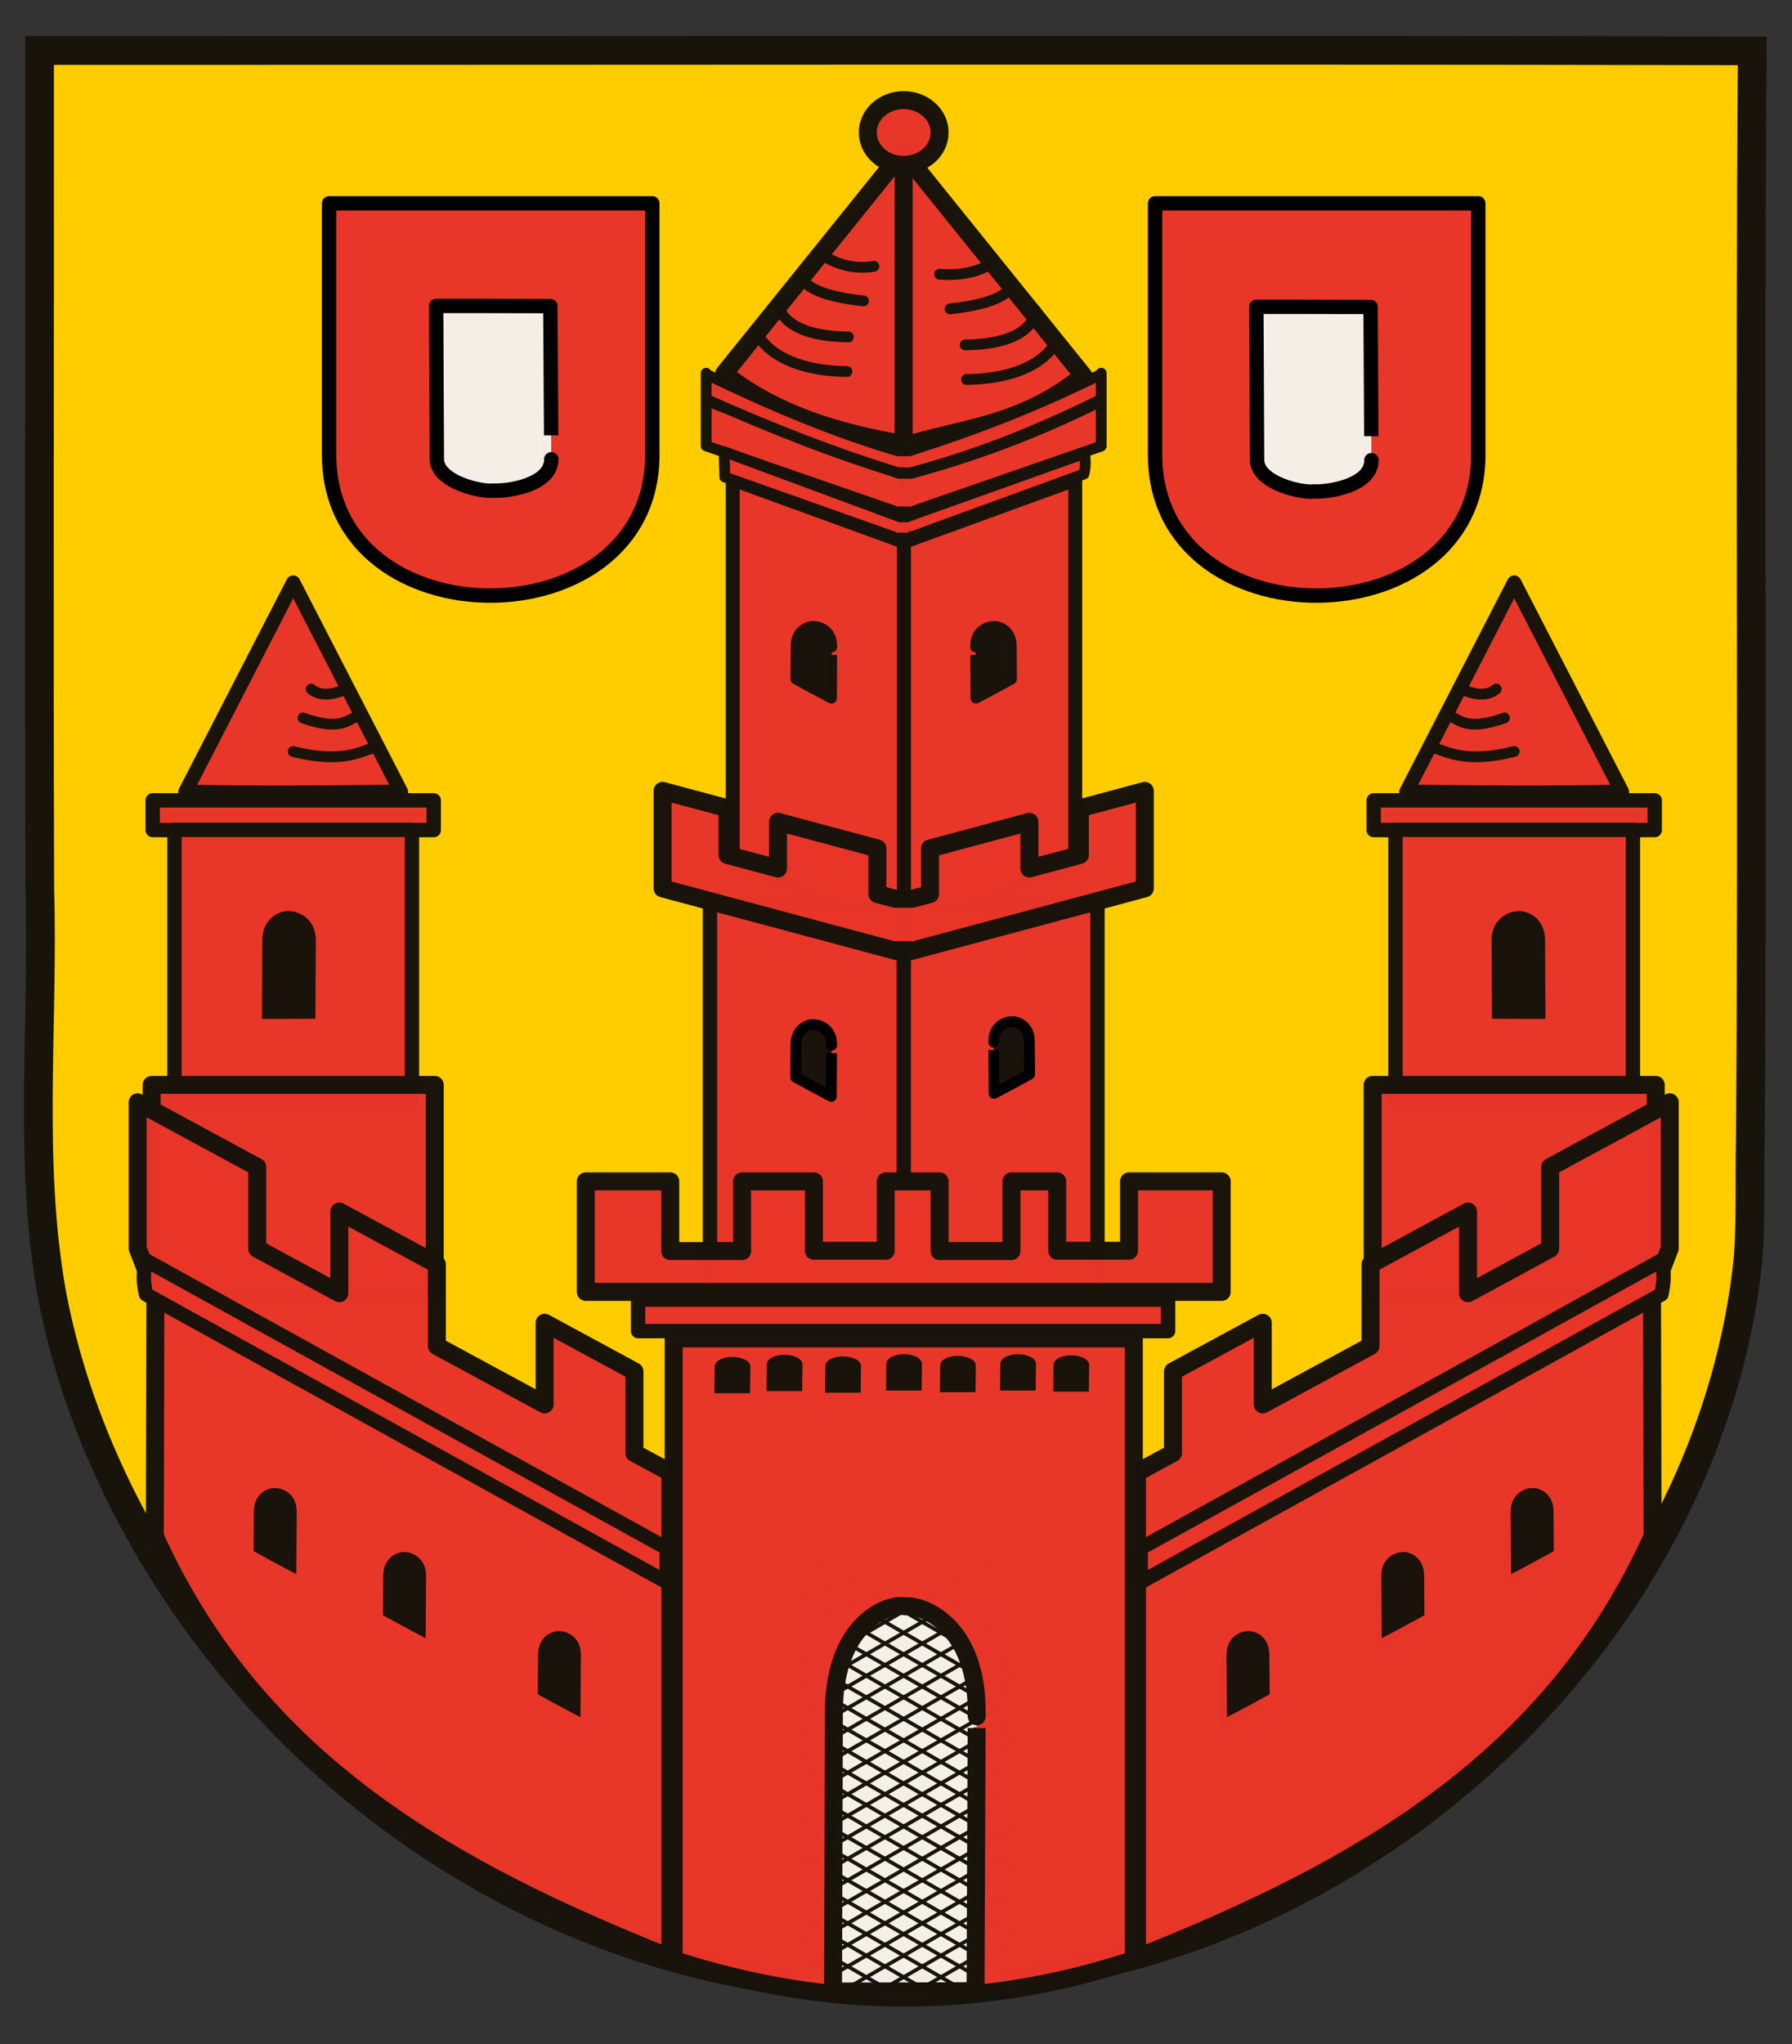 <!-- Created with Inkscape (http://www.inkscape.org/) -->
<svg xmlns:rdf="http://www.w3.org/1999/02/22-rdf-syntax-ns#" xmlns="http://www.w3.org/2000/svg" height="570" width="500" version="1.1" xmlns:cc="http://creativecommons.org/ns#" xmlns:dc="http://purl.org/dc/elements/1.1/">
 <rect width="100%" height="100%" fill="#333333" stroke="none"/>

 <g transform="translate(0,-482.4)">
  <g transform="matrix(0.501,0,0,0.501,1.649,479.04)">
   <path fill="#FC0" d="m495.64,34.667c-158.97,0.06-317.95,0.149-476.92,0.149,0.119,155.63-0.417,311.27,0.119,466.9,2.203,74.52-6.43,149.75,6.431,223.63,10.892,59.01,35.372,115.04,67.992,165.11,63.228,96.16,160.17,170.24,270.74,203.54,85.5,26,178.5,24.6,264.48,1,87.53-24.2,167.2-74.7,228.11-141.68,61.8-67.98,104.54-154.79,113.74-246.72,1.5-21.79,0.6-43.69,1.2-65.49,1.5-202.05-0.6-404.09,1.1-606.13-159.03-0.337-318.01-0.372-476.99-0.319z"/>
   <path d="m495.67,34.687c-158.97,0.06-317.95,0.149-476.93,0.149,0.119,155.63-0.417,311.27,0.119,466.9,2.203,74.52-6.43,149.75,6.431,223.63,10.896,59.01,35.368,115.04,67.997,165.11,63.23,96.16,160.17,170.22,270.74,203.52,85.5,26,178.5,24.6,264.48,1,87.53-24.2,167.2-74.7,228.11-141.7,61.8-67.94,104.55-154.75,113.72-246.68,1.55-21.79,0.66-43.69,1.19-65.49,1.49-202.05-0.53-404.09,1.08-606.13-158.98-0.334-317.96-0.369-476.94-0.316z" stroke="#18140c" stroke-width="16" fill="none"/>
   <g stroke-linejoin="round" stroke-linecap="round" transform="matrix(0.599,0,0,0.599,679.84,451.24)">
    <rect opacity="0.99" height="360" width="200" y="745" x="-400" fill="#f4f0e8"/>
    <g stroke-linejoin="round" transform="matrix(1,-0.577,0,1,0,-173.2)" stroke-dashoffset="0" stroke="#18140c" stroke-linecap="round" stroke-dasharray="none" stroke-miterlimit="4" stroke-width="4" fill="none">
     <path opacity="0.99" style="enable-background:accumulate;color:#000000;" d="m-400,755,200,0"/>
     <path opacity="0.99" style="enable-background:accumulate;color:#000000;" d="m-400,775,200,0"/>
     <path opacity="0.99" style="enable-background:accumulate;color:#000000;" d="m-400,795,200,0"/>
     <path opacity="0.99" style="enable-background:accumulate;color:#000000;" d="m-400,815,200,0"/>
     <path opacity="0.99" style="enable-background:accumulate;color:#000000;" d="m-400,835,200,0"/>
     <path opacity="0.99" style="enable-background:accumulate;color:#000000;" d="m-400,855,200,0,0,0"/>
     <path opacity="0.99" style="enable-background:accumulate;color:#000000;" d="m-400,875,200,0"/>
     <path opacity="0.99" style="enable-background:accumulate;color:#000000;" d="m-400,895,200,0"/>
     <path opacity="0.99" style="enable-background:accumulate;color:#000000;" d="m-400,915,200,0"/>
    </g>
    <g stroke-linejoin="round" transform="matrix(1,-0.577,0,1,0,26.8)" stroke-dashoffset="0" stroke="#18140c" stroke-linecap="round" stroke-dasharray="none" stroke-miterlimit="4" stroke-width="4" fill="none">
     <path opacity="0.99" style="enable-background:accumulate;color:#000000;" d="m-400,735h200"/>
     <path opacity="0.99" style="enable-background:accumulate;color:#000000;" d="m-400,755,200,0"/>
     <path opacity="0.99" style="enable-background:accumulate;color:#000000;" d="m-400,775,200,0"/>
     <path opacity="0.99" style="enable-background:accumulate;color:#000000;" d="m-400,795,200,0"/>
     <path opacity="0.99" style="enable-background:accumulate;color:#000000;" d="m-400,815,200,0"/>
     <path opacity="0.99" style="enable-background:accumulate;color:#000000;" d="m-400,835,200,0"/>
     <path opacity="0.99" style="enable-background:accumulate;color:#000000;" d="m-366.28,855,166.28,0,0,0"/>
     <path opacity="0.99" style="enable-background:accumulate;color:#000000;" d="M-354.26,875-200,875"/>
     <path opacity="0.99" style="enable-background:accumulate;color:#000000;" d="M-319.26,895-200,895"/>
     <path opacity="0.99" style="enable-background:accumulate;color:#000000;" d="m-283.9,915h83.9"/>
    </g>
    <g stroke-linejoin="round" stroke-linecap="round" transform="matrix(1,0.577,0,1,-310,143.47)">
     <g stroke-linejoin="round" transform="translate(310,-148.98)" stroke-dashoffset="0" stroke="#18140c" stroke-linecap="round" stroke-dasharray="none" stroke-miterlimit="4" stroke-width="4" fill="none">
      <g>
       <path opacity="0.99" style="enable-background:accumulate;color:#000000;" d="m-400,755,200,0"/>
       <path opacity="0.99" style="enable-background:accumulate;color:#000000;" d="m-400,775,200,0"/>
       <path opacity="0.99" style="enable-background:accumulate;color:#000000;" d="m-400,795,200,0"/>
       <path opacity="0.99" style="enable-background:accumulate;color:#000000;" d="m-400,815,200,0"/>
       <path opacity="0.99" style="enable-background:accumulate;color:#000000;" d="m-400,835,200,0"/>
       <path opacity="0.99" style="enable-background:accumulate;color:#000000;" d="m-400,855,200,0,0,0"/>
       <path opacity="0.99" style="enable-background:accumulate;color:#000000;" d="m-400,875,200,0"/>
       <path opacity="0.99" style="enable-background:accumulate;color:#000000;" d="m-400,895,200,0"/>
       <path opacity="0.99" style="enable-background:accumulate;color:#000000;" d="m-400,915,200,0"/>
      </g>
      <g transform="translate(0,200)">
       <path opacity="0.99" style="enable-background:accumulate;color:#000000;" d="m-400,735h200"/>
       <path opacity="0.99" style="enable-background:accumulate;color:#000000;" d="m-400,755,200,0"/>
       <path opacity="0.99" style="enable-background:accumulate;color:#000000;" d="m-400,775,200,0"/>
       <path opacity="0.99" style="enable-background:accumulate;color:#000000;" d="m-400,795,200,0"/>
       <path opacity="0.99" style="enable-background:accumulate;color:#000000;" d="m-400,815,200,0"/>
       <path opacity="0.99" style="enable-background:accumulate;color:#000000;" d="m-400,835,200,0"/>
       <path opacity="0.99" style="enable-background:accumulate;color:#000000;" d="m-400,855,166.65,0"/>
       <path opacity="0.99" style="enable-background:accumulate;color:#000000;" d="m-400,875,152.51,0"/>
       <path opacity="0.99" style="enable-background:accumulate;color:#000000;" d="m-400,895,117.86,0"/>
       <path opacity="0.99" style="enable-background:accumulate;color:#000000;" d="m-400,915,82.16,0"/>
      </g>
     </g>
    </g>
    <path opacity="0.99" stroke-linejoin="round" d="m-365.21,852.35c-1.44-86.89,52.52-104.37,66.51-100.89,14.43-1.65,68.23,15.55,66.62,100.89,0-0.35-1.1,252.35-1.1,252.35-44.27,0.3-132.82,0.3-132.82,0.3z" stroke="#000" stroke-linecap="round" stroke-width="6.051" fill="none"/>
   </g>
   <rect opacity="0.99" stroke-linejoin="round" transform="matrix(-0.94,-0.342,0,1,0,0)" height="214.67" width="101.47" stroke="#18140c" stroke-linecap="round" y="126.36" x="-532.09" stroke-width="8.253" fill="#e83629"/>
   <path opacity="0.99" stroke-linejoin="round" style="enable-background:accumulate;color:#000000;" d="m500,90.636,0,163.24c-36.16-6.21-70.75-16.22-100-39.22z" stroke-dashoffset="0" stroke="#18140c" stroke-linecap="round" stroke-miterlimit="4" stroke-dasharray="none" stroke-width="10" fill="#e83629"/>
   <path opacity="0.99" stroke-linejoin="round" d="m440.08,366.82c-0.21-9.81,7.83-11.79,9.92-11.39,2.15-0.19,10.18,1.76,9.94,11.39,0-0.1-0.17,28.49-0.17,28.49-6.33-3.23-19.81-10.64-19.81-10.64z" stroke="#18140c" stroke-linecap="round" stroke-width="6" fill="#18140c"/>
   <path opacity="0.99" stroke-linejoin="round" style="enable-background:accumulate;color:#000000;" d="M390,229.75,500,271.18,500,293,390,254.88z" stroke-dashoffset="0" stroke="#18140c" stroke-linecap="round" stroke-miterlimit="4" stroke-dasharray="none" stroke-width="6" fill="#e83629"/>
   <rect opacity="0.99" stroke-linejoin="round" transform="matrix(0.94,-0.342,0,1,0,0)" height="214.67" width="101.47" stroke="#18140c" stroke-linecap="round" y="490.33" x="532.09" stroke-width="8.253" fill="#e83629"/>
   <path opacity="0.99" stroke-linejoin="round" style="enable-background:accumulate;color:#000000;" d="M500,91.76,500,255c31.44-10.1,65.17-10.93,100-39.22z" stroke-dashoffset="0" stroke="#18140c" stroke-linecap="round" stroke-miterlimit="4" stroke-dasharray="none" stroke-width="10" fill="#e83629"/>
   <path opacity="0.99" stroke-linejoin="round" style="enable-background:accumulate;color:#000000;" d="m610,215c-28.32,13.79-59.94,27.88-110,43.64v12.16c36.67-9.19,73.33-23.63,110-41.81v-14.54" stroke-dashoffset="0" stroke="#18140c" stroke-linecap="round" stroke-miterlimit="4" stroke-dasharray="none" stroke-width="6" fill="#e83629"/>
   <path opacity="0.99" stroke-linejoin="round" style="enable-background:accumulate;color:#000000;" d="m610,229.87c-35.65,17.89-72.35,31.54-110,41.43v21.82l110-38.12z" stroke-dashoffset="0" stroke="#18140c" stroke-linecap="round" stroke-miterlimit="4" stroke-dasharray="none" stroke-width="6" fill="#e83629"/>
   <path opacity="0.99" stroke-linejoin="round" d="m559.92,366.82c0.21-9.81-7.83-11.79-9.92-11.39-2.15-0.19-10.18,1.76-9.94,11.39,0-0.1,0.17,28.49,0.17,28.49,6.33-3.23,19.81-10.64,19.81-10.64z" stroke="#18140c" stroke-linecap="round" stroke-width="6" fill="#18140c"/>
   <path opacity="0.99" stroke-linejoin="round" style="enable-background:accumulate;color:#000000;" d="m392.1,510.27,215.82,0,0,216.93-215.82,0v-216.93z" stroke-dashoffset="0" stroke="#18140c" stroke-linecap="round" stroke-miterlimit="4" stroke-dasharray="none" stroke-width="8" fill="#e83629"/>
   <path opacity="0.99" stroke-linejoin="round" d="m180,119.9,180,0,0,140c0,104.08-180,104.82-180,0z" stroke="#000" stroke-linecap="round" stroke-width="8" fill="#e83629"/>
   <path opacity="0.99" stroke-linejoin="round" d="m640,119.9,180,0,0,140c0,104.08-180,104.82-180,0z" stroke="#000" stroke-linecap="round" stroke-width="8" fill="#e83629"/>
   <path opacity="0.99" stroke-linejoin="round" d="m240,262.09c-0.1,13.08,25.14,18.68,31.84,17.67,6.91,0.48,31.89-2.77,31.9-17.42,0,0.1-0.53-85.25-0.53-85.25-21.19-0.11-63.59-0.1-63.59-0.1z" stroke="#000" stroke-linecap="round" stroke-width="8" fill="#f4f0e8"/>
   <path opacity="0.99" stroke-linejoin="round" d="m696.8,262.57c-0.1,13.08,25.1,18.68,31.8,17.67,6.9,0.48,31.9-2.77,31.9-17.42,0,0.1-0.5-85.25-0.5-85.25-21.2-0.11-63.6-0.1-63.6-0.1z" stroke="#000" stroke-linecap="round" stroke-width="8" fill="#f4f0e8"/>
   <path opacity="0.99" stroke-linejoin="round" d="m440,588.49c-0.21-9.81,7.83-11.79,9.92-11.39,2.15-0.19,10.18,1.76,9.94,11.39,0-0.1-0.17,28.49-0.17,28.49-6.33-3.23-19.81-10.64-19.81-10.64z" stroke="#000" stroke-linecap="round" stroke-width="6" fill="#18140c"/>
   <g stroke-linejoin="round" transform="matrix(-1,0,0,1,996.36,6.65)" stroke-linecap="round" fill="#18140c">
    <path opacity="0.99" d="m210.14,884.35c-0.25-11.78,9.4-14.16,11.91-13.68,2.58-0.23,12.23,2.11,11.94,13.68,0-0.12-0.21,34.21-0.21,34.21-7.6-3.88-23.78-12.78-23.78-12.78z"/>
    <path opacity="0.99" d="m138.09,848.67c-0.25-11.78,9.4-14.15,11.91-13.67,2.58-0.23,12.23,2.11,11.94,13.67,0-0.12-0.21,34.22-0.21,34.22-7.6-3.88-23.78-12.78-23.78-12.78z"/>
    <path opacity="0.99" d="m296.36,928.35c-0.25-11.78,9.4-14.16,11.91-13.68,2.58-0.23,12.23,2.11,11.94,13.68,0-0.12-0.21,34.21-0.21,34.21-7.6-3.88-23.78-12.78-23.78-12.78z"/>
   </g>
   <path opacity="0.99" stroke-linejoin="round" style="enable-background:accumulate;color:#000000;" d="m322.94,664.27,0,61.53,354.15,0,0-61.53-51.59,0,0,38.63-40,0,0-38.63-25.5,0,0,38.81-40,0,0-38.81-30,0,0,38.63-40,0,0-38.63-40,0,0,38.81-40,0,0-38.81-47.06,0z" stroke-dashoffset="0" stroke="#18140c" stroke-linecap="round" stroke-miterlimit="4" stroke-dasharray="none" stroke-width="10" fill="#e83629"/>
   <path opacity="0.99" stroke-linejoin="round" style="enable-background:accumulate;color:#000000;" d="m352.06,730.14,295.18,0,0,17.48-295.18,0v-17.48z" stroke-dashoffset="0" stroke="#18140c" stroke-linecap="round" stroke-miterlimit="4" stroke-dasharray="none" stroke-width="8" fill="#e83629"/>
   <path opacity="0.99" stroke-linejoin="round" style="enable-background:accumulate;color:#000000;" d="m365.72,446.92,0,54.28,134.28,35.98,0-28.9-14.66-3.93,0-25.38-55.34-14.83,0,26-28.12-7.53,0-26-36.16-9.69z" stroke-dashoffset="0" stroke="#18140c" stroke-linecap="round" stroke-miterlimit="4" stroke-dasharray="none" stroke-width="10" fill="#e83629"/>
   <g stroke-linejoin="round" stroke-linecap="round" transform="translate(-10,-4)">
    <path opacity="0.99" stroke-linejoin="round" style="enable-background:accumulate;color:#000000;" d="m170,335-60,116.46c40.6,0.81,80.59,0.44,120,0z" stroke-dashoffset="0" stroke="#18140c" stroke-linecap="round" stroke-miterlimit="4" stroke-dasharray="none" stroke-width="8" fill="#e83629"/>
    <path opacity="0.99" stroke-linejoin="round" style="enable-background:accumulate;color:#000000;" d="m91.742,456.21,156.52,0,0,16.52-156.52,0z" stroke-dashoffset="0" stroke="#18140c" stroke-linecap="round" stroke-miterlimit="4" stroke-dasharray="none" stroke-width="8" fill="#e83629"/>
    <path opacity="0.99" stroke-linejoin="round" style="enable-background:accumulate;color:#000000;" d="m103.88,472.6,132.24,0,0,152.26-132.24,0z" stroke-dashoffset="0" stroke="#18140c" stroke-linecap="round" stroke-miterlimit="4" stroke-dasharray="none" stroke-width="8" fill="#e83629"/>
    <path opacity="0.99" stroke-linejoin="round" style="enable-background:accumulate;color:#000000;" d="m91.17,614.58,157.66,0,0,115.36-157.66,0z" stroke-dashoffset="0" stroke="#18140c" stroke-linecap="round" stroke-miterlimit="4" stroke-dasharray="none" stroke-width="10" fill="#e83629"/>
    <path opacity="0.99" d="m152.79,535c-0.32-14.73,11.76-17.69,14.89-17.1,3.23-0.28,15.28,2.64,14.92,17.1,0-0.1-0.25,42.77-0.25,42.77-9.9,0.1-29.74,0.1-29.74,0.1z" fill="#18140c"/>
   </g>
   <path opacity="0.99" stroke-linejoin="round" style="enable-background:accumulate;color:#000000;" d="m73.369,620.24,66.601,36.05,0,45.47,45.73,24.77,0-45.47,54.31,29.4,0,45.47,60.02,32.5,0-45.47,50.02,27.08,0,45.46,20.01,10.84,0,270.06c-122.33-48.6-230.06-108.63-287.12-234.57l0.299-134.57-9.872-25.72z" stroke-dashoffset="0" stroke="#18140c" stroke-linecap="round" stroke-miterlimit="4" stroke-dasharray="none" stroke-width="10" fill="#e83629"/>
   <g fill="#18140c">
    <path opacity="0.99" d="m210.14,884.35c-0.25-11.78,9.4-14.16,11.91-13.68,2.58-0.23,12.23,2.11,11.94,13.68,0-0.12-0.21,34.21-0.21,34.21-7.6-3.88-23.78-12.78-23.78-12.78z"/>
    <path opacity="0.99" d="m138.09,848.67c-0.25-11.78,9.4-14.15,11.91-13.67,2.58-0.23,12.23,2.11,11.94,13.67,0-0.12-0.21,34.22-0.21,34.22-7.6-3.88-23.78-12.78-23.78-12.78z"/>
    <path opacity="0.99" d="m296.36,928.35c-0.25-11.78,9.4-14.16,11.91-13.68,2.58-0.23,12.23,2.11,11.94,13.68,0-0.12-0.21,34.21-0.21,34.21-7.6-3.88-23.78-12.78-23.78-12.78z"/>
   </g>
   <path opacity="0.99" stroke-linejoin="round" style="enable-background:accumulate;color:#000000;" d="m78,708.27,290,160.2,0,18.88-290-160.2c-2.336-10.97-0.646-13.88,0-18.88z" stroke-dashoffset="0" stroke="#18140c" stroke-linecap="round" stroke-miterlimit="4" stroke-dasharray="none" stroke-width="8" fill="#e83629"/>
   <g stroke-linejoin="round" stroke-linecap="round" transform="matrix(-1,0,0,1,1010,-4)">
    <path opacity="0.99" stroke-linejoin="round" style="enable-background:accumulate;color:#000000;" d="m170,335-60,116.46c40.6,0.81,80.59,0.44,120,0z" stroke-dashoffset="0" stroke="#18140c" stroke-linecap="round" stroke-miterlimit="4" stroke-dasharray="none" stroke-width="8" fill="#e83629"/>
    <path opacity="0.99" stroke-linejoin="round" style="enable-background:accumulate;color:#000000;" d="m91.742,456.21,156.52,0,0,16.52-156.52,0z" stroke-dashoffset="0" stroke="#18140c" stroke-linecap="round" stroke-miterlimit="4" stroke-dasharray="none" stroke-width="8" fill="#e83629"/>
    <path opacity="0.99" stroke-linejoin="round" style="enable-background:accumulate;color:#000000;" d="m103.88,472.6,132.24,0,0,152.26-132.24,0z" stroke-dashoffset="0" stroke="#18140c" stroke-linecap="round" stroke-miterlimit="4" stroke-dasharray="none" stroke-width="8" fill="#e83629"/>
    <path opacity="0.99" stroke-linejoin="round" style="enable-background:accumulate;color:#000000;" d="m91.17,614.58,157.66,0,0,115.36-157.66,0z" stroke-dashoffset="0" stroke="#18140c" stroke-linecap="round" stroke-miterlimit="4" stroke-dasharray="none" stroke-width="10" fill="#e83629"/>
    <path opacity="0.99" d="m152.79,535c-0.32-14.73,11.76-17.69,14.89-17.1,3.23-0.28,15.28,2.64,14.92,17.1,0-0.1-0.25,42.77-0.25,42.77-9.9,0.1-29.74,0.1-29.74,0.1z" fill="#18140c"/>
   </g>
   <path opacity="0.99" stroke-linejoin="round" style="enable-background:accumulate;color:#000000;" d="m926.63,620.24-66.6,36.05,0,45.47-45.73,24.77,0-45.47-54.31,29.4,0,45.47-60.02,32.5,0-45.47-50.02,27.08,0,45.46-20.01,10.84,0,270.06c122.33-48.6,230.06-108.63,287.12-234.57l-0.3-134.57,9.87-25.72z" stroke-dashoffset="0" stroke="#18140c" stroke-linecap="round" stroke-miterlimit="4" stroke-dasharray="none" stroke-width="10" fill="#e83629"/>
   <g fill="#18140c" transform="matrix(-1,0,0,1,1000,0)">
    <path opacity="0.99" d="m210.14,884.35c-0.25-11.78,9.4-14.16,11.91-13.68,2.58-0.23,12.23,2.11,11.94,13.68,0-0.12-0.21,34.21-0.21,34.21-7.6-3.88-23.78-12.78-23.78-12.78z"/>
    <path opacity="0.99" d="m138.09,848.67c-0.25-11.78,9.4-14.15,11.91-13.67,2.58-0.23,12.23,2.11,11.94,13.67,0-0.12-0.21,34.22-0.21,34.22-7.6-3.88-23.78-12.78-23.78-12.78z"/>
    <path opacity="0.99" d="m296.36,928.35c-0.25-11.78,9.4-14.16,11.91-13.68,2.58-0.23,12.23,2.11,11.94,13.68,0-0.12-0.21,34.21-0.21,34.21-7.6-3.88-23.78-12.78-23.78-12.78z"/>
   </g>
   <path opacity="0.99" stroke-linejoin="round" style="enable-background:accumulate;color:#000000;" d="m371.88,751.69,0,345.91c84.78,27.6,170.17,28.4,256.28,0v-345.91h-256.28zm126.06,148.93c1.15,0,2.15,0,2.94,0.22,8.62-1,40.74,9.44,39.78,61.19,0-0.21-0.66,152.97-0.66,152.97-26.44,0.2-79.34,0.2-79.34,0.2l0.46-153.17c-0.77-47.75,25.64-60.92,36.82-61.41z" stroke-dashoffset="0" stroke="#18140c" stroke-linecap="round" stroke-miterlimit="4" stroke-dasharray="none" stroke-width="10" fill="#e83629"/>
   <path opacity="0.99" stroke-linejoin="round" style="enable-background:accumulate;color:#000000;" d="m922,708.27-290,160.2,0,18.88,290-160.2c2.34-10.97,0.65-13.88,0-18.88z" stroke-dashoffset="0" stroke="#18140c" stroke-linecap="round" stroke-miterlimit="4" stroke-dasharray="none" stroke-width="8" fill="#e83629"/>
   <path opacity="0.99" stroke-linejoin="round" style="enable-background:accumulate;color:#000000;" d="m634.28,446.92,0,54.28-134.28,35.98,0-28.9,14.66-3.93,0-25.38,55.34-14.83,0,26,28.12-7.53,0-26,36.16-9.69z" stroke-dashoffset="0" stroke="#18140c" stroke-linecap="round" stroke-miterlimit="4" stroke-dasharray="none" stroke-width="10" fill="#e83629"/>
   <path opacity="0.99" stroke-linejoin="round" d="m570,586.8c0.21-9.81-7.83-11.79-9.92-11.39-2.15-0.19-10.18,1.76-9.94,11.39,0-0.1,0.17,28.49,0.17,28.49,6.33-3.23,19.81-10.64,19.81-10.64z" stroke="#000" stroke-linecap="round" stroke-width="6" fill="#18140c"/>
   <path opacity="0.99" stroke-linejoin="round" d="m520,84.345c0,9.963-8.95,18.035-20,18.035s-20-8.072-20-18.035,8.95-18.039,20-18.039c10.94,0,19.85,7.926,20,17.79" transform="translate(0,-3.884)" stroke="#18140c" stroke-linecap="round" stroke-width="10" fill="#e83629"/>
   <path opacity="0.99" stroke-linejoin="round" style="enable-background:accumulate;color:#000000;" d="m500,535,0,130" stroke-dashoffset="0" stroke="#18140c" stroke-linecap="round" stroke-miterlimit="4" stroke-dasharray="none" stroke-width="8" fill="none"/>
   <path opacity="0.99" d="m494.24,511.99,12.04,0,0,18.61-12.04,0z" fill="#e83629"/>
   <path opacity="0.99" stroke-linejoin="round" style="enable-background:accumulate;color:#000000;" d="m390,215c35.42,17.04,71.6,32.56,110,43.64v12.16c-37.21-11.2-73.78-25.62-110-41.81v-14.54" stroke-dashoffset="0" stroke="#18140c" stroke-linecap="round" stroke-miterlimit="4" stroke-dasharray="none" stroke-width="6" fill="#e83629"/>
   <g stroke-linejoin="round" stroke-linecap="round" fill="#18140c">
    <path opacity="0.99" d="m394.73,767.79c-0.21-4.97,7.83-5.97,9.92-5.77,2.15-0.1,10.18,0.89,9.94,5.77,0-0.1-0.17,14.42-0.17,14.42h-19.81z"/>
    <path opacity="0.99" d="m423.75,766.59c-0.21-4.97,7.83-5.97,9.92-5.77,2.15-0.1,10.18,0.89,9.94,5.77,0-0.1-0.17,14.42-0.17,14.42h-19.81z"/>
    <path opacity="0.99" d="m456.36,767.49c-0.21-4.97,7.83-5.97,9.92-5.77,2.15-0.1,10.18,0.89,9.94,5.77,0-0.1-0.17,14.42-0.17,14.42h-19.81z"/>
    <path opacity="0.99" d="m490.31,766.29c-0.21-4.97,7.83-5.97,9.92-5.77,2.15-0.1,10.18,0.89,9.94,5.77,0-0.1-0.17,14.42-0.17,14.42h-19.81z"/>
    <path opacity="0.99" d="m520.31,767.19c-0.21-4.97,7.83-5.97,9.92-5.77,2.15-0.1,10.18,0.89,9.94,5.77,0-0.1-0.17,14.42-0.17,14.42h-19.81z"/>
    <path opacity="0.99" d="m553.81,766.29c-0.21-4.97,7.83-5.97,9.92-5.77,2.15-0.1,10.18,0.89,9.94,5.77,0-0.1-0.17,14.42-0.17,14.42h-19.81z"/>
    <path opacity="0.99" d="m583.43,766.89c-0.21-4.97,7.83-5.97,9.92-5.77,2.15-0.1,10.18,0.89,9.94,5.77,0-0.1-0.17,14.42-0.17,14.42h-19.81z"/>
   </g>
   <path opacity="0.99" stroke-linejoin="round" style="enable-background:accumulate;color:#000000;" d="m535.01,217.93c39.36-0.48,48.67-19,48.68-19.24" stroke-dashoffset="0" stroke="#18140c" stroke-linecap="round" stroke-miterlimit="4" stroke-dasharray="none" stroke-width="6" fill="none"/>
   <path opacity="0.99" stroke-linejoin="round" style="enable-background:accumulate;color:#000000;" d="m534.22,198.69c39.36-0.48,39.17-19.02,39.18-19.26" stroke-dashoffset="0" stroke="#18140c" stroke-linecap="round" stroke-miterlimit="4" stroke-dasharray="none" stroke-width="6" fill="none"/>
   <path opacity="0.99" stroke-linejoin="round" style="enable-background:accumulate;color:#000000;" d="M525.83,178.62c34.17-3.62,34.16-13.38,34.17-13.62" stroke-dashoffset="0" stroke="#18140c" stroke-linecap="round" stroke-miterlimit="4" stroke-dasharray="none" stroke-width="6" fill="none"/>
   <path opacity="0.99" stroke-linejoin="round" style="enable-background:accumulate;color:#000000;" d="m520,159.36c21.11,1.6,30.11-7.09,30-7.29" stroke-dashoffset="0" stroke="#18140c" stroke-linecap="round" stroke-miterlimit="4" stroke-dasharray="none" stroke-width="6" fill="none"/>
   <g stroke-linejoin="round" stroke-dashoffset="0" transform="matrix(-1,0,0,1,1003.4,-4.43)" stroke="#18140c" stroke-linecap="round" stroke-dasharray="none" stroke-miterlimit="4" stroke-width="6" fill="none">
    <path opacity="0.99" style="enable-background:accumulate;color:#000000;" d="m535.01,217.93c39.36-0.48,48.67-19,48.68-19.24"/>
    <path opacity="0.99" style="enable-background:accumulate;color:#000000;" d="m534.22,198.69c39.36-0.48,39.17-19.02,39.18-19.26"/>
    <path opacity="0.99" style="enable-background:accumulate;color:#000000;" d="M525.83,178.62c34.17-3.62,34.16-13.38,34.17-13.62"/>
    <path opacity="0.99" style="enable-background:accumulate;color:#000000;" d="m520,159.36c16.94,3.12,29.99-7.05,30-7.29"/>
   </g>
   <path opacity="0.99" fill="#e83629" d="m495.47,273.18,8.81,0-0.99,15.45-6.59,0z"/>
   <path opacity="0.99" d="m495.64,260.65,8.97,0-1.49,6.31-6.23-0.2z" fill="#e83629"/>
   <path opacity="0.99" fill="#e83629" d="m495.71,297.22,8.4-0.1-1.06,4.26-6.18,0z"/>
   <g stroke-linejoin="round" stroke-dashoffset="0" transform="translate(-11.31,15.22)" stroke="#18140c" stroke-linecap="round" stroke-dasharray="none" stroke-miterlimit="4" stroke-width="6" fill="none">
    <path opacity="0.99" style="enable-background:accumulate;color:#000000;" d="m851.31,409.78c-29.06,7.37-39.4-1.28-44.41-1.74"/>
    <path opacity="0.99" style="enable-background:accumulate;color:#000000;" d="m845.85,391.11c-21.95,7.92-25.87-0.1-30.32-0.79"/>
    <path opacity="0.99" style="enable-background:accumulate;color:#000000;" d="m841.31,375.03c-7.58,6.4-18.62,0-20,0"/>
   </g>
   <g stroke-linejoin="round" transform="matrix(-1,0,0,1,1011.3,15.22)" stroke-dashoffset="0" stroke="#18140c" stroke-linecap="round" stroke-dasharray="none" stroke-miterlimit="4" stroke-width="6" fill="none">
    <path opacity="0.99" style="enable-background:accumulate;color:#000000;" d="m851.31,409.78c-29.06,7.37-39.4-1.28-44.41-1.74"/>
    <path opacity="0.99" style="enable-background:accumulate;color:#000000;" d="m845.85,391.11c-21.95,7.92-25.87-0.1-30.32-0.79"/>
    <path opacity="0.99" style="enable-background:accumulate;color:#000000;" d="m841.31,375.03c-7.58,6.4-18.62,0-20,0"/>
   </g>
   <path opacity="0.99" stroke-linejoin="round" style="enable-background:accumulate;color:#000000;" d="M600.75,259.08,500,295v12.13l100.37-36.56c1.03-4.17,0.88-7.31,0.38-11.49z" stroke-dashoffset="0" stroke="#18140c" stroke-linecap="round" stroke-miterlimit="4" stroke-dasharray="none" stroke-width="6" fill="#e83629"/>
   <path opacity="0.99" stroke-linejoin="round" style="enable-background:accumulate;color:#000000;" d="m400,258.13,100,37.05,0.38,12.51-100.01-35.44c0-4.08-0.37-10.04-0.37-14.12z" stroke-dashoffset="0" stroke="#18140c" stroke-linecap="round" stroke-miterlimit="4" stroke-dasharray="none" stroke-width="6" fill="#e83629"/>
   <path opacity="0.99" d="m495.27,297.39,8.97,0-1.49,5.78-6.16,0z" fill="#e83629"/>
  </g>
 </g>
</svg>
